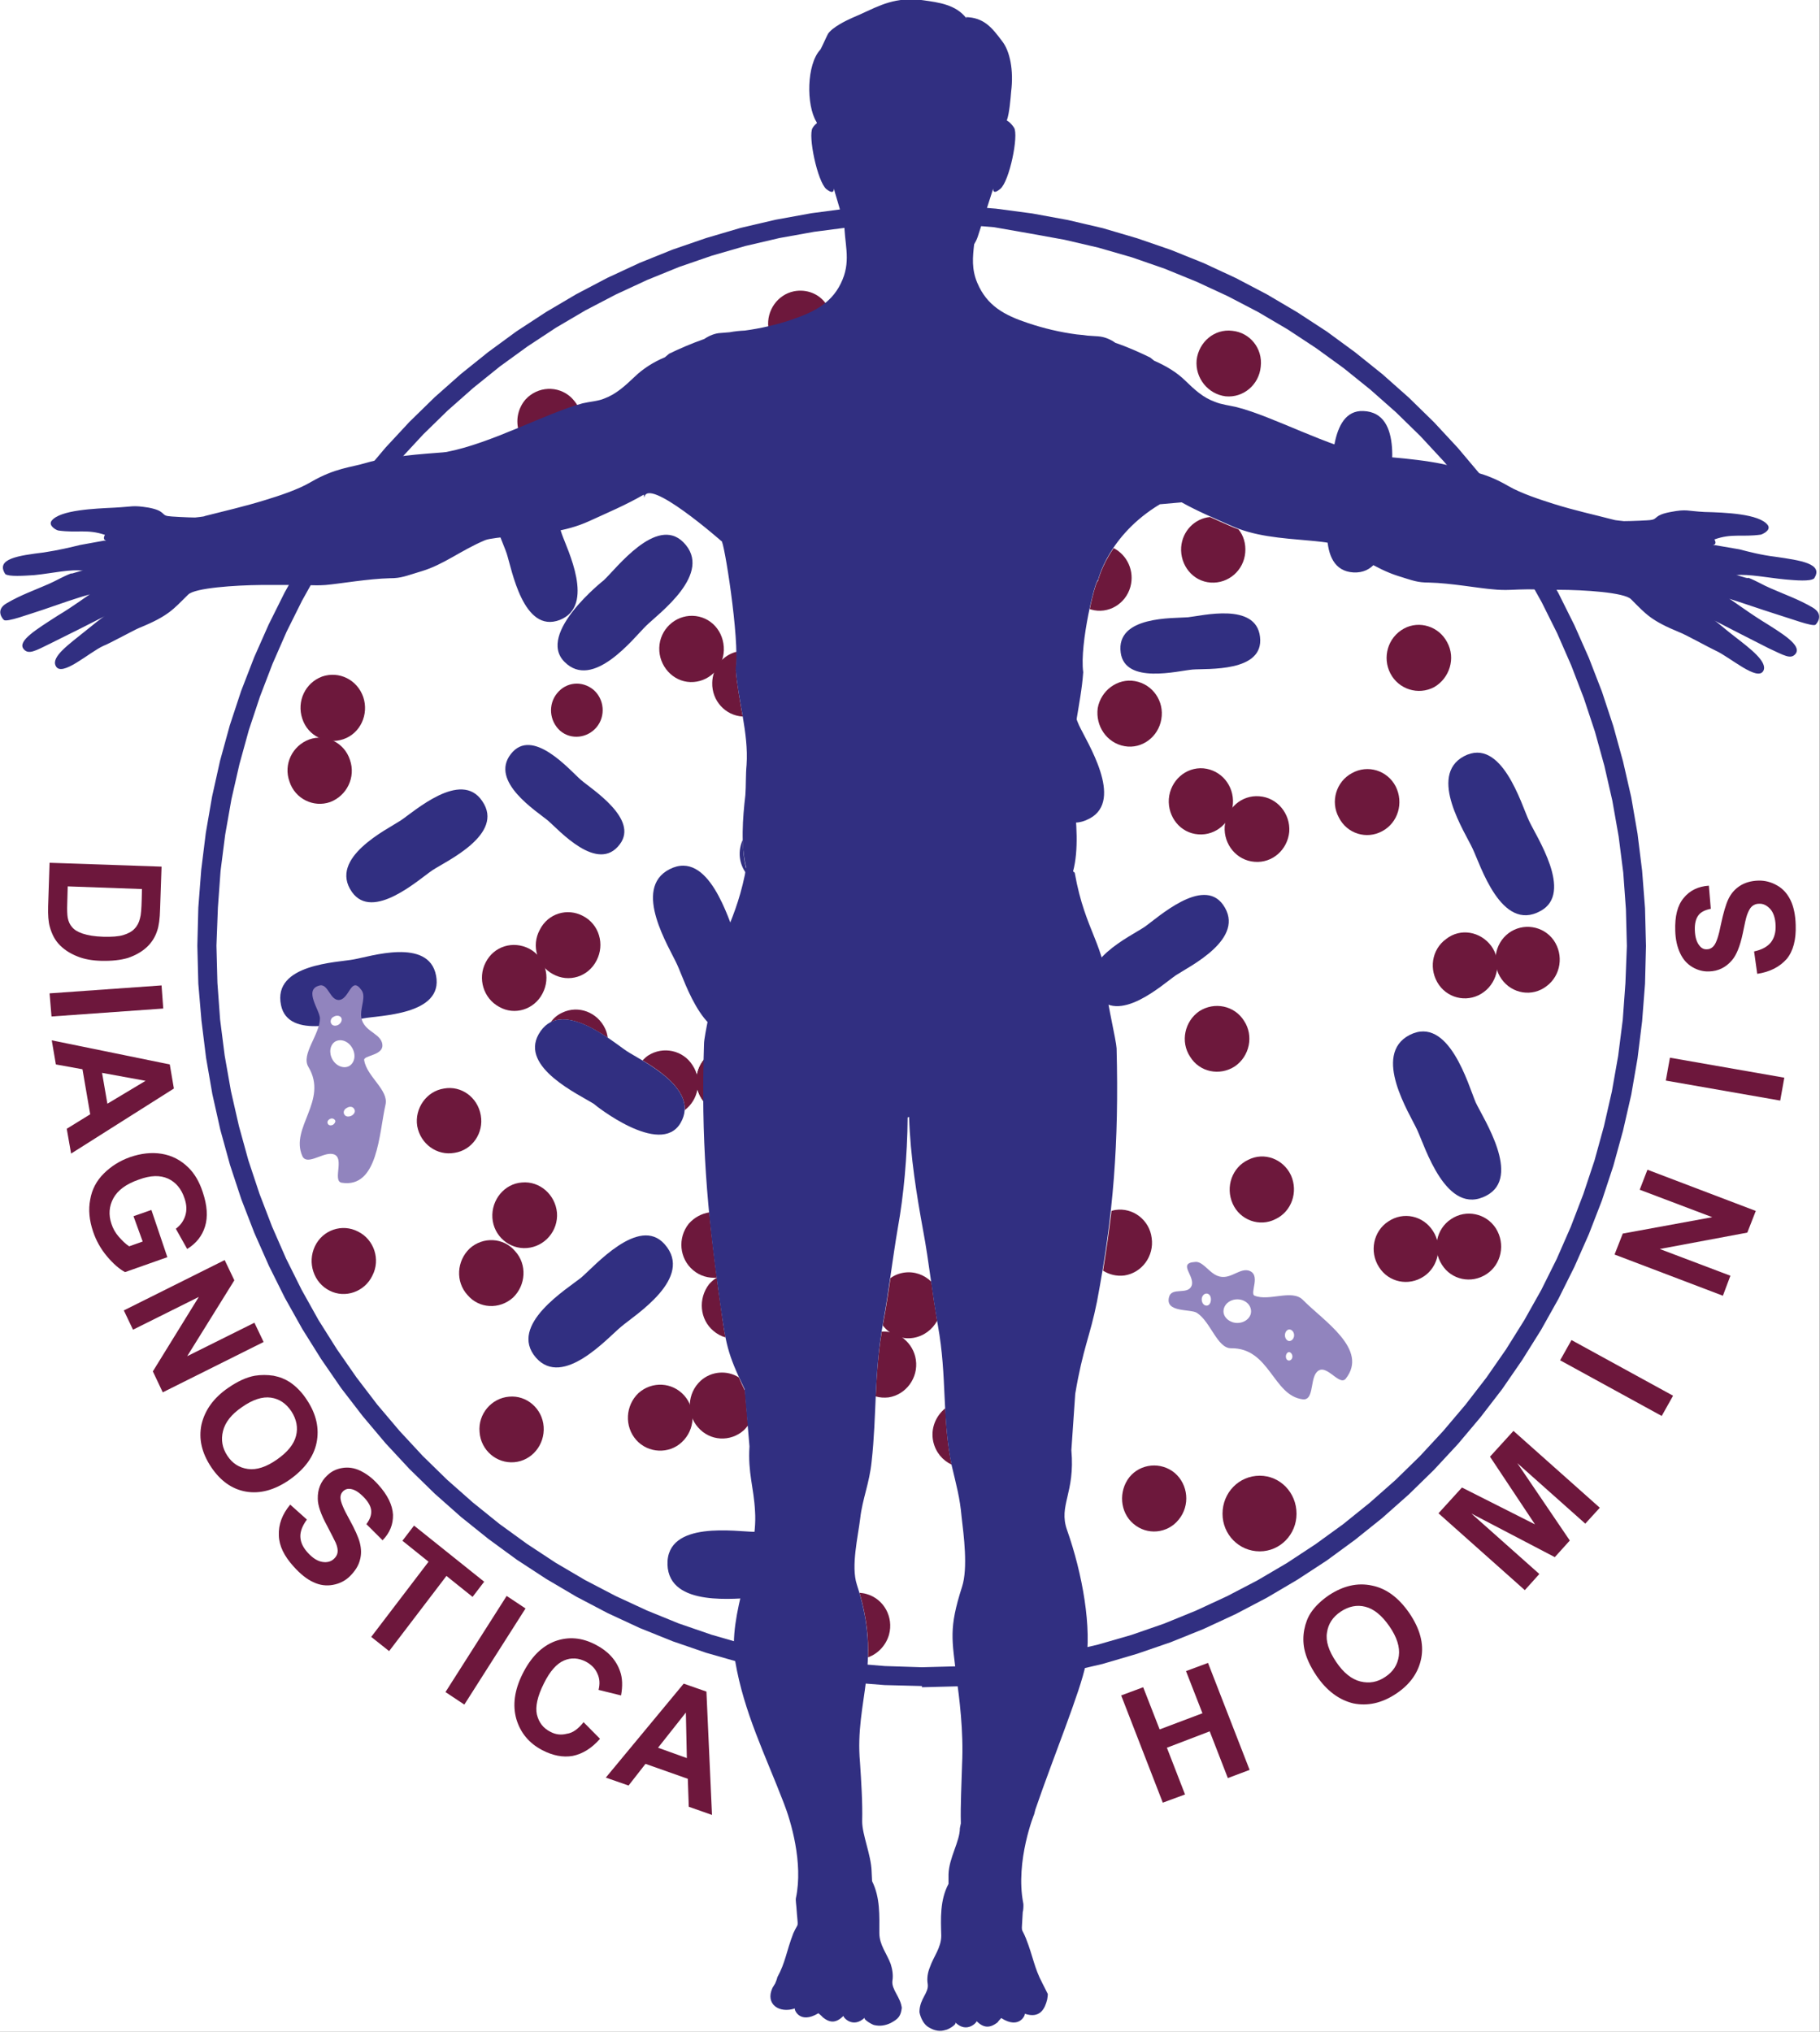<?xml version="1.0" encoding="UTF-8"?> <svg xmlns="http://www.w3.org/2000/svg" width="172" height="192" viewBox="0 0 172 192" fill="none"><rect x="0" y="0" width="172" height="192" fill="#808080" stroke="none"/><g clip-path="url(#clip0_277_192)"><rect width="171.965" height="192" fill="white"></rect><path d="M66.532 100.132C65.687 101.157 65.55 102.682 66.327 103.843C66.373 103.935 66.441 104.003 66.51 104.094C66.487 102.819 66.51 101.498 66.532 100.132Z" fill="black"></path><path d="M70.212 79.323C69.71 80.37 69.824 81.6 70.509 82.51C70.532 82.419 70.532 82.328 70.555 82.237C70.555 82.214 70.555 82.214 70.555 82.192C70.304 81.326 70.212 80.347 70.212 79.323Z" fill="#312F81"></path><path d="M137.133 115.205C135.739 116.115 135.328 118.051 136.265 119.508C137.156 120.942 139.053 121.352 140.493 120.396C141.887 119.485 142.299 117.55 141.362 116.07C140.448 114.658 138.55 114.248 137.133 115.205Z" fill="#6D183C"></path><path d="M131.191 115.432C129.797 116.343 129.385 118.278 130.322 119.735C131.214 121.17 133.111 121.58 134.551 120.623C135.945 119.713 136.356 117.732 135.419 116.32C134.505 114.886 132.631 114.453 131.191 115.432Z" fill="#6D183C"></path><path d="M113.341 95.556C111.947 96.512 111.535 98.448 112.472 99.859C113.364 101.316 115.261 101.703 116.7 100.77C118.095 99.814 118.506 97.878 117.569 96.467C116.655 95.01 114.758 94.645 113.341 95.556Z" fill="#6D183C"></path><path d="M115.741 78.093C115.626 79.801 116.883 81.326 118.575 81.44C120.243 81.577 121.683 80.302 121.843 78.594C121.957 76.887 120.7 75.361 119.009 75.247C117.341 75.111 115.878 76.386 115.741 78.093Z" fill="#6D183C"></path><path d="M110.461 75.498C110.347 77.205 111.558 78.731 113.249 78.845C114.918 78.981 116.403 77.683 116.518 75.953C116.632 74.246 115.421 72.766 113.729 72.606C112.061 72.47 110.598 73.767 110.461 75.498Z" fill="#6D183C"></path><path d="M107.101 143.983C108.404 145.121 110.347 144.916 111.398 143.596C112.495 142.253 112.289 140.295 111.032 139.202C109.729 138.109 107.787 138.291 106.735 139.589C105.684 140.932 105.844 142.913 107.101 143.983Z" fill="#6D183C"></path><path d="M89.342 133.077C88.428 133.806 87.925 135.012 88.2 136.242C88.428 137.244 89.091 138.018 89.937 138.405C89.548 136.561 89.411 134.83 89.342 133.077Z" fill="#6D183C"></path><path d="M116.495 113.747C117.18 115.296 119.032 115.979 120.54 115.205C122.049 114.499 122.712 112.655 122.003 111.061C121.272 109.513 119.466 108.83 117.958 109.604C116.449 110.31 115.786 112.154 116.495 113.747Z" fill="#6D183C"></path><path d="M83.423 125.245C84.085 126.11 85.16 126.611 86.302 126.429C87.285 126.27 88.108 125.655 88.565 124.813C88.359 123.606 88.177 122.376 88.017 121.124C87.354 120.464 86.417 120.122 85.457 120.259C84.977 120.327 84.52 120.509 84.154 120.783C83.948 122.171 83.743 123.56 83.491 124.904C83.468 125.04 83.446 125.154 83.423 125.245Z" fill="#6D183C"></path><path d="M104.244 120.077C104.816 120.441 105.524 120.623 106.256 120.532C107.924 120.282 109.09 118.688 108.838 116.98C108.633 115.296 107.078 114.089 105.41 114.339C105.296 114.362 105.158 114.385 105.044 114.43C104.816 116.275 104.564 118.142 104.244 120.077Z" fill="#6D183C"></path><path d="M119.055 146.601C120.974 146.601 122.529 145.007 122.529 143.049C122.529 141.046 120.974 139.452 119.055 139.452C117.089 139.452 115.535 141.046 115.535 143.049C115.535 145.007 117.089 146.601 119.055 146.601Z" fill="#6D183C"></path><path d="M64.43 136.288C65.71 135.104 65.778 133.146 64.681 131.893C63.538 130.596 61.619 130.505 60.339 131.643C59.105 132.827 58.99 134.785 60.133 136.083C61.253 137.335 63.218 137.426 64.43 136.288Z" fill="#6D183C"></path><path d="M70.304 135.149C70.441 135.012 70.578 134.853 70.692 134.694L70.418 131.461C70.189 130.983 69.984 130.55 69.824 130.163C68.704 129.457 67.218 129.571 66.213 130.482C64.933 131.666 64.864 133.624 65.961 134.876C67.104 136.196 69.024 136.287 70.304 135.149Z" fill="#6D183C"></path><path d="M48.477 122.627C49.711 121.443 49.825 119.485 48.682 118.233C47.585 116.935 45.642 116.844 44.386 117.982C43.151 119.166 43.037 121.124 44.18 122.376C45.277 123.674 47.197 123.765 48.477 122.627Z" fill="#6D183C"></path><path d="M52.636 114.59C52.476 112.882 50.991 111.585 49.322 111.744C47.677 111.858 46.42 113.383 46.534 115.091C46.648 116.798 48.134 118.073 49.802 117.937C51.494 117.8 52.773 116.298 52.636 114.59Z" fill="#6D183C"></path><path d="M51.379 134.83C51.265 133.123 49.779 131.825 48.111 131.984C46.443 132.121 45.163 133.624 45.323 135.331C45.437 137.039 46.922 138.314 48.591 138.177C50.259 138.041 51.494 136.538 51.379 134.83Z" fill="#6D183C"></path><path d="M65.504 120.031C66.144 120.578 66.967 120.805 67.744 120.737C67.47 118.62 67.218 116.571 67.035 114.567C66.304 114.681 65.618 115.045 65.093 115.637C64.018 116.981 64.201 118.939 65.504 120.031Z" fill="#6D183C"></path><path d="M67.424 125.769C67.767 126.065 68.155 126.27 68.567 126.383C68.384 125.496 68.247 124.425 68.041 122.923C67.927 122.194 67.835 121.466 67.744 120.737C67.47 120.896 67.241 121.101 67.013 121.352C65.961 122.718 66.121 124.676 67.424 125.769Z" fill="#6D183C"></path><path d="M52.933 69.054C53.962 69.942 55.516 69.76 56.385 68.713C57.253 67.666 57.116 66.072 56.087 65.184C55.013 64.296 53.505 64.433 52.636 65.525C51.791 66.573 51.905 68.121 52.933 69.054Z" fill="#6D183C"></path><path d="M82.76 131.962C83.149 132.075 83.56 132.098 83.971 132.053C85.617 131.802 86.805 130.209 86.554 128.501C86.326 126.907 84.886 125.723 83.331 125.837C82.966 128.023 82.851 130.004 82.76 131.962Z" fill="#6D183C"></path><path d="M57.436 98.06C57.39 97.764 57.322 97.469 57.185 97.195C56.453 95.647 54.648 94.964 53.139 95.693C52.682 95.897 52.316 96.216 52.042 96.603C53.619 95.784 55.813 96.99 57.436 98.06Z" fill="#6D183C"></path><path d="M61.253 99.745C61.047 99.882 60.887 100.041 60.727 100.201C62.464 101.248 64.841 102.91 64.704 104.913C66.007 103.934 66.373 102.067 65.458 100.679C64.567 99.244 62.67 98.835 61.253 99.745Z" fill="#6D183C"></path><path d="M69.618 61.587C68.315 61.905 67.332 63.089 67.31 64.524C67.264 66.209 68.544 67.62 70.189 67.711C69.938 66.254 69.664 64.82 69.549 63.362C69.618 62.907 69.641 62.315 69.618 61.587Z" fill="#6D183C"></path><path d="M65.458 58.194C63.79 58.149 62.35 59.492 62.304 61.222C62.258 62.93 63.584 64.41 65.253 64.455C66.921 64.501 68.361 63.158 68.407 61.45C68.452 59.651 67.15 58.24 65.458 58.194Z" fill="#6D183C"></path><path d="M41.963 102.864C40.294 103.115 39.174 104.754 39.426 106.393C39.723 108.101 41.3 109.239 42.946 108.943C44.637 108.693 45.734 107.054 45.437 105.392C45.14 103.684 43.586 102.568 41.963 102.864Z" fill="#6D183C"></path><path d="M51.014 87.861C50.191 89.363 50.762 91.253 52.248 92.05C53.756 92.892 55.608 92.3 56.385 90.752C57.162 89.249 56.636 87.36 55.105 86.563C53.619 85.766 51.791 86.312 51.014 87.861Z" fill="#6D183C"></path><path d="M45.894 90.957C45.117 92.46 45.688 94.349 47.174 95.146C48.637 95.989 50.488 95.397 51.265 93.894C52.088 92.346 51.516 90.456 50.031 89.659C48.499 88.862 46.671 89.409 45.894 90.957Z" fill="#6D183C"></path><path d="M131.397 63.636C132.174 65.138 134.025 65.731 135.534 64.934C136.996 64.091 137.591 62.202 136.768 60.699C135.991 59.196 134.139 58.604 132.677 59.401C131.145 60.243 130.62 62.133 131.397 63.636Z" fill="#6D183C"></path><path d="M126.528 77.251C127.306 78.799 129.157 79.345 130.62 78.549C132.128 77.752 132.677 75.862 131.9 74.314C131.122 72.811 129.271 72.219 127.763 73.061C126.277 73.858 125.706 75.748 126.528 77.251Z" fill="#6D183C"></path><path d="M142.573 88.179C141.225 89.181 140.927 91.162 141.91 92.528C142.893 93.917 144.813 94.235 146.161 93.188C147.51 92.186 147.807 90.251 146.824 88.84C145.841 87.473 143.921 87.177 142.573 88.179Z" fill="#6D183C"></path><path d="M136.676 88.726C135.282 89.728 135.008 91.663 135.991 93.074C136.973 94.463 138.893 94.759 140.242 93.735C141.59 92.733 141.933 90.752 140.927 89.386C139.899 88.02 138.025 87.678 136.676 88.726Z" fill="#6D183C"></path><path d="M116.449 31.26C114.781 31.055 113.295 32.307 113.089 34.015C112.929 35.722 114.164 37.248 115.832 37.453C117.501 37.612 118.986 36.36 119.146 34.652C119.352 32.922 118.118 31.419 116.449 31.26Z" fill="#6D183C"></path><path d="M84.017 154.479C84.474 152.794 83.514 151.087 81.891 150.631C81.663 150.563 81.457 150.54 81.229 150.517C81.914 152.885 82.097 154.843 82.029 156.619C82.966 156.278 83.72 155.503 84.017 154.479Z" fill="#6D183C"></path><path d="M106.278 70.512C107.924 70.808 109.478 69.624 109.752 67.962C110.049 66.254 108.93 64.66 107.261 64.364C105.616 64.068 104.038 65.252 103.741 66.914C103.513 68.622 104.61 70.216 106.278 70.512Z" fill="#6D183C"></path><path d="M117.683 52.206C117.752 51.387 117.523 50.612 117.043 50.02C116.769 49.929 116.495 49.816 116.243 49.702C115.626 49.429 114.986 49.155 114.346 48.859C112.907 48.996 111.741 50.18 111.627 51.705C111.512 53.413 112.724 54.938 114.415 55.052C116.083 55.166 117.546 53.914 117.683 52.206Z" fill="#6D183C"></path><path d="M75.035 27.526C73.481 27.845 72.429 29.348 72.612 30.941C73.321 30.782 74.029 30.577 74.738 30.349C76.017 29.917 77.138 29.416 78.029 28.664C77.366 27.754 76.223 27.298 75.035 27.526Z" fill="#6D183C"></path><path d="M33.072 71.809C32.546 70.17 30.787 69.328 29.232 69.874C27.632 70.466 26.764 72.219 27.358 73.858C27.884 75.498 29.644 76.34 31.198 75.794C32.775 75.202 33.643 73.449 33.072 71.809Z" fill="#6D183C"></path><path d="M34.329 65.867C33.758 64.228 32.044 63.385 30.444 63.932C28.844 64.524 28.021 66.277 28.569 67.916C29.095 69.555 30.855 70.398 32.455 69.851C34.055 69.305 34.878 67.506 34.329 65.867Z" fill="#6D183C"></path><path d="M106.827 55.462C107.238 53.959 106.53 52.457 105.25 51.796C104.061 53.527 103.764 54.916 103.764 54.916C103.673 54.802 103.307 55.986 102.987 57.557C103.033 57.579 103.079 57.579 103.124 57.602C104.701 58.057 106.37 57.101 106.827 55.462Z" fill="#6D183C"></path><path d="M29.758 117.777C29.026 119.325 29.644 121.215 31.152 121.966C32.615 122.718 34.466 122.08 35.197 120.532C35.975 119.029 35.358 117.14 33.849 116.388C32.341 115.592 30.489 116.229 29.758 117.777Z" fill="#6D183C"></path><path d="M53.962 37.544C52.728 36.406 50.808 36.497 49.665 37.749C48.98 38.546 48.751 39.593 48.98 40.549C51.014 39.707 52.979 38.842 54.602 38.364C54.442 38.068 54.213 37.794 53.962 37.544Z" fill="#6D183C"></path><path d="M66.532 100.132C65.687 101.157 65.55 102.682 66.327 103.843C66.373 103.935 66.441 104.003 66.51 104.094C66.487 102.819 66.51 101.498 66.532 100.132Z" fill="#6D183C"></path><path d="M87.125 157.553V159.328L83.606 159.237L80.132 158.964L76.703 158.509L73.321 157.894L70.007 157.12L66.738 156.187L63.561 155.094L60.453 153.841L57.413 152.43L54.465 150.882L51.608 149.197L48.819 147.375L46.145 145.417L43.563 143.346L41.071 141.137L38.694 138.815L36.432 136.379L34.283 133.829L32.249 131.188L30.352 128.433L28.57 125.587L26.924 122.65L25.415 119.622L24.044 116.525L22.81 113.338L21.736 110.082L20.821 106.758L20.067 103.388L19.473 99.95L19.039 96.444L18.742 92.961L18.65 89.363H20.456L20.547 92.87L20.799 96.33L21.233 99.745L21.827 103.115L22.581 106.416L23.473 109.649L24.524 112.814L25.712 115.91L27.038 118.939L28.501 121.876L30.101 124.744L31.838 127.499L33.689 130.163L35.655 132.736L37.757 135.217L39.952 137.585L42.26 139.839L44.683 141.979L47.197 144.006L49.802 145.895L52.499 147.671L55.288 149.311L58.167 150.813L61.116 152.179L64.133 153.409L67.241 154.479L70.395 155.39L73.618 156.141L76.909 156.733L80.246 157.166L83.629 157.439L87.125 157.553ZM20.456 89.363H18.65L18.742 85.766L19.016 82.214L19.45 78.708L20.044 75.27L20.799 71.878L21.713 68.554L22.787 65.298L24.021 62.11L25.392 59.014L26.901 55.986L28.547 53.049L30.329 50.203L32.226 47.448L34.283 44.852L36.432 42.302L38.694 39.866L41.071 37.544L43.563 35.336L46.145 33.264L48.819 31.306L51.608 29.484L54.465 27.799L57.413 26.251L60.453 24.84L63.561 23.587L66.738 22.494L69.984 21.538L73.298 20.764L76.68 20.149L80.109 19.694L83.583 19.421L87.103 19.33V21.106L83.674 21.197L80.292 21.47L76.955 21.903L73.663 22.494L70.441 23.246L67.287 24.157L64.178 25.227L61.161 26.456L58.213 27.822L55.333 29.325L52.545 30.964L49.848 32.74L47.242 34.63L44.728 36.656L42.306 38.796L39.997 41.05L37.803 43.418L35.7 45.9L33.735 48.472L31.884 51.136L30.146 53.891L28.547 56.76L27.084 59.697L25.758 62.725L24.57 65.822L23.518 68.986L22.627 72.219L21.873 75.52L21.279 78.89L20.844 82.305L20.593 85.766L20.456 89.363ZM87.125 21.128V19.353L90.645 19.444L94.119 19.717L97.547 20.172L100.907 20.787L104.221 21.561L107.467 22.517L110.644 23.61L113.752 24.862L116.792 26.274L119.74 27.822L122.597 29.507L125.386 31.328L128.06 33.286L130.642 35.358L133.134 37.567L135.511 39.889L137.773 42.325L139.922 44.875L141.956 47.516L143.853 50.271L145.636 53.117L147.281 56.054L148.79 59.082L150.161 62.179L151.395 65.366L152.469 68.622L153.384 71.946L154.161 75.338L154.755 78.776L155.189 82.282L155.464 85.834L155.555 89.432H153.749L153.658 85.925L153.407 82.465L152.972 79.049L152.378 75.68L151.624 72.379L150.732 69.146L149.681 65.981L148.493 62.885L147.167 59.856L145.704 56.919L144.104 54.051L142.367 51.296L140.516 48.632L138.528 46.059L136.425 43.577L134.231 41.21L131.922 38.956L129.5 36.815L126.985 34.789L124.38 32.899L121.683 31.123L118.895 29.484L116.015 27.982L113.066 26.616L110.05 25.386L106.964 24.316L103.81 23.405L100.587 22.654L97.319 22.062L93.936 21.47L90.554 21.197L87.125 21.128ZM153.749 89.363H155.555L155.464 92.961L155.189 96.512L154.755 100.019L154.161 103.457L153.384 106.849L152.469 110.173L151.395 113.429L150.161 116.616L148.79 119.713L147.281 122.741L145.636 125.678L143.853 128.524L141.956 131.279L139.922 133.92L137.773 136.47L135.511 138.906L133.134 141.228L130.642 143.437L128.06 145.508L125.386 147.466L122.597 149.288L119.74 150.973L116.792 152.521L113.752 153.932L110.644 155.185L107.467 156.278L104.221 157.234L100.907 158.008L97.547 158.623L94.119 159.078L90.645 159.351L87.125 159.442V157.553L90.554 157.461L93.936 157.188L97.273 156.756L100.542 156.164L103.764 155.412L106.918 154.502L110.004 153.432L113.021 152.202L115.969 150.836L118.849 149.333L121.637 147.694L124.334 145.918L126.94 144.029L129.454 142.002L131.877 139.862L134.185 137.608L136.379 135.24L138.482 132.759L140.47 130.186L142.322 127.522L144.059 124.744L145.658 121.898L147.121 118.961L148.447 115.933L149.635 112.837L150.687 109.672L151.578 106.439L152.332 103.138L152.927 99.768L153.361 96.353L153.612 92.892L153.749 89.363Z" fill="#312F81"></path><path d="M96.428 71.149C97.159 72.697 99.17 79.414 102.987 77.342C106.255 75.589 102.69 70.102 101.959 68.508C101.273 66.96 99.376 60.221 95.696 62.133C92.154 63.977 95.719 69.578 96.428 71.149Z" fill="#312F81"></path><path d="M133.934 106.781C134.665 108.329 136.676 115.022 140.493 112.973C143.807 111.22 140.196 105.733 139.465 104.185C138.779 102.591 136.928 95.898 133.202 97.81C129.637 99.677 133.225 105.232 133.934 106.781Z" fill="#312F81"></path><path d="M111.124 92.164C112.404 91.321 117.843 88.68 115.581 85.493C113.661 82.806 109.387 86.745 108.175 87.587C106.941 88.43 101.456 90.98 103.581 94.008C105.638 96.945 109.89 93.006 111.124 92.164Z" fill="#312F81"></path><path d="M114.803 120.441C116.083 121.192 116.975 119.849 117.958 120.054C119.26 120.395 118.049 122.24 118.575 122.445C119.969 122.991 122.094 121.807 123.123 122.832C125.088 124.835 129.385 127.522 127.168 130.299C126.506 131.051 125.157 128.455 124.311 129.844C123.854 130.641 124.106 132.348 123.123 132.235C120.289 131.893 120.015 127.362 116.335 127.408C115.032 127.408 114.415 124.903 113.112 124.061C112.495 123.674 110.072 124.061 110.484 122.558C110.735 121.602 112.244 122.399 112.609 121.511C112.975 120.6 111.261 119.371 112.906 119.257C113.569 119.143 114.118 120.031 114.803 120.441Z" fill="#9184BE"></path><path d="M51.791 77.547C52.819 78.435 56.499 82.579 58.579 79.778C60.384 77.388 55.928 74.587 54.899 73.699C53.871 72.811 50.305 68.622 48.271 71.263C46.26 73.859 50.717 76.659 51.791 77.547Z" fill="#312F81"></path><path d="M37.849 77.547C36.569 78.389 31.015 81.076 33.255 84.286C35.22 87.087 39.609 83.079 40.866 82.237C42.123 81.394 47.745 78.845 45.574 75.703C43.563 72.697 39.129 76.704 37.849 77.547Z" fill="#312F81"></path><path d="M33.438 90.661C31.929 90.957 25.735 91.071 26.558 94.987C27.244 98.334 32.821 96.489 34.329 96.239C35.792 95.943 41.94 95.943 41.209 92.186C40.523 88.566 34.923 90.41 33.438 90.661Z" fill="#312F81"></path><path d="M59.242 99.335C57.893 98.447 52.933 94.144 50.899 97.742C49.139 100.884 54.739 103.434 56.133 104.322C56.087 104.322 62.396 109.399 64.316 106.12C66.235 102.819 60.59 100.223 59.242 99.335Z" fill="#312F81"></path><path d="M58.716 125.359C59.996 124.266 65.641 120.76 62.807 117.572C60.384 114.84 56.179 119.667 54.945 120.714C53.665 121.762 47.974 125.199 50.648 128.296C53.208 131.21 57.436 126.406 58.716 125.359Z" fill="#312F81"></path><path d="M63.996 91.162C64.727 92.71 66.738 99.427 70.555 97.355C73.869 95.602 70.258 90.115 69.527 88.475C68.841 86.927 66.99 80.233 63.264 82.146C59.699 83.99 63.287 89.568 63.996 91.162Z" fill="#312F81"></path><path d="M71.355 150.995C73.069 150.995 79.835 151.997 79.629 147.558C79.469 143.778 73.046 144.757 71.355 144.757C69.687 144.757 62.967 143.619 63.081 147.854C63.218 151.952 69.687 150.995 71.355 150.995Z" fill="#312F81"></path><path d="M53.093 50.453C52.568 48.996 51.379 42.781 47.768 44.261C44.66 45.558 47.403 50.84 47.883 52.297C48.362 53.755 49.437 59.925 52.911 58.581C56.293 57.238 53.596 51.91 53.093 50.453Z" fill="#312F81"></path><path d="M131.259 46.719C131.374 45.171 132.722 38.978 128.837 38.842C125.523 38.705 125.934 44.716 125.797 46.264C125.683 47.812 124.197 53.891 127.923 54.096C131.557 54.255 131.145 48.222 131.259 46.719Z" fill="#312F81"></path><path d="M139.167 80.188C139.899 81.691 141.864 88.156 145.59 86.085C148.744 84.377 145.178 79.049 144.493 77.547C143.784 76.044 141.91 69.578 138.345 71.468C134.916 73.312 138.482 78.685 139.167 80.188Z" fill="#312F81"></path><path d="M61.047 59.151C62.19 58.012 67.515 54.164 64.567 51.227C62.03 48.723 58.259 53.709 57.07 54.825C57.07 54.825 50.671 59.856 53.345 62.543C56.042 65.275 59.882 60.289 61.047 59.151Z" fill="#312F81"></path><path d="M112.267 58.331C110.918 58.445 105.433 58.171 105.913 61.678C106.324 64.706 111.352 63.385 112.701 63.271C114.049 63.158 119.489 63.567 119.078 60.175C118.689 56.897 113.615 58.194 112.267 58.331Z" fill="#312F81"></path><path d="M34.123 95.898C34.169 97.4 35.769 97.537 36.089 98.493C36.5 99.791 34.283 99.677 34.42 100.201C34.672 101.749 36.752 103.001 36.432 104.39C35.815 107.122 35.723 112.313 32.295 111.767C31.312 111.607 32.821 109.035 31.221 109.035C30.329 109.035 28.958 110.127 28.57 109.239C27.381 106.553 31.061 104.003 29.141 100.815C28.432 99.632 30.215 97.787 30.238 96.239C30.238 95.488 28.684 93.552 30.146 93.143C31.038 92.847 31.175 94.645 32.112 94.486C33.049 94.327 33.186 92.186 34.169 93.575C34.581 94.144 34.123 95.055 34.123 95.898Z" fill="#9184BE"></path><path d="M85.228 189.792C85.137 188.744 84.246 188.038 84.337 187.196C84.428 186.65 84.337 186.103 84.177 185.602C83.811 184.601 83.103 183.804 83.103 182.665C83.103 181.026 83.194 179.318 82.417 177.77L82.371 176.814C82.326 175.311 81.48 173.376 81.48 172.124C81.526 170.325 81.389 168.299 81.274 166.546C80.749 160.672 83.446 157.279 80.977 149.743C80.406 147.99 81.092 145.212 81.297 143.459C81.503 141.661 82.166 140.158 82.371 138.132C82.874 133.646 82.577 129.844 83.469 124.926C83.994 122.035 84.337 119.03 84.863 115.956C85.388 113.064 85.754 109.217 85.777 105.597L85.914 105.551C86.028 109.285 86.645 113.019 87.24 116.275C87.811 119.326 88.108 122.354 88.634 125.245C89.525 130.14 89 133.965 89.937 138.473C90.394 140.408 90.714 141.524 90.874 143.323C91.079 145.076 91.491 148.172 90.919 149.948C89.639 153.932 89.982 154.934 90.394 158.486C90.645 160.376 91.079 163.518 90.919 166.773C90.874 168.527 90.76 170.553 90.805 172.306L90.714 172.761C90.714 174.014 89.685 175.562 89.64 177.11V178.021C88.817 179.569 88.908 181.322 88.954 182.916C88.954 184.054 88.222 184.897 87.88 185.898C87.674 186.399 87.582 186.946 87.674 187.492C87.788 188.334 86.943 188.835 86.897 190.042V190.156C86.897 190.201 87.103 191.249 87.834 191.613C88.337 191.909 88.862 192 89.388 191.818C89.548 191.818 90.462 191.317 90.279 191.112C91.377 192.205 92.359 191.067 92.291 190.998C92.954 191.636 93.525 191.704 94.302 191.089C94.256 191.089 94.622 190.702 94.622 190.702C96.382 191.841 96.953 190.315 96.839 190.292C98.302 190.793 98.759 189.792 98.965 188.949C98.965 188.858 99.056 188.494 99.01 188.403C98.896 188.152 98.393 187.196 98.507 187.401C97.73 185.944 97.639 184.897 96.953 183.166C96.473 181.959 96.542 182.961 96.656 180.685C96.702 180.593 96.748 180.024 96.702 179.842C95.925 175.858 97.776 171.304 97.73 171.464L97.845 171.008C99.49 166.181 102.142 159.738 102.599 157.302C103.216 153.864 102.302 148.719 100.839 144.575C100.016 142.23 101.616 141.137 101.25 137.039L101.616 131.711C102.347 127.363 103.01 126.315 103.673 122.991C105.227 114.772 105.753 108.033 105.524 99.062C105.478 98.266 104.633 94.714 104.633 93.962C104.541 89.318 102.576 88.179 101.57 82.487C101.547 82.442 101.502 82.396 101.41 82.351C101.959 80.302 101.73 77.683 101.502 75.543C101.41 74.633 101.41 73.585 101.387 72.697C101.182 69.601 102.164 66.573 102.37 63.522C102.004 60.835 103.559 54.597 103.764 54.847C103.764 54.847 104.701 50.613 109.615 47.653L111.672 47.471C113.181 48.313 114.758 48.973 116.243 49.634C118.529 50.681 120.952 50.84 123.809 51.091C124.266 51.136 125.66 51.25 126.071 51.432C128.334 52.434 129.957 53.732 132.082 54.415C133.545 54.87 133.934 55.052 135.076 55.052C137.088 55.098 139.83 55.599 141.087 55.69C142.322 55.827 143.167 55.69 144.401 55.69C145.019 55.69 146.87 55.735 147.258 55.735C149.681 55.735 153.521 55.986 154.138 56.623C155.578 58.058 155.989 58.627 158.755 59.765C159.212 59.925 161.657 61.268 162.115 61.473C163.463 62.065 166.137 64.478 166.663 63.363C167.028 62.52 165.429 61.313 163.966 60.175C163.029 59.469 162.252 58.741 162 58.627C163.143 59.219 165.314 60.334 167.166 61.268C168.606 61.928 169.245 62.361 169.703 61.769C170.274 60.972 168.468 59.879 166.457 58.627C164.949 57.671 163.623 56.669 163.417 56.578C164.652 56.965 166.274 57.534 167.851 58.035C169.2 58.445 171.302 59.242 171.577 59.037C171.668 58.946 172.468 58.081 171.28 57.397C170 56.646 168.697 56.191 167.348 55.599C166.64 55.303 166 54.893 165.223 54.597C165.223 54.734 164.286 54.347 164.08 54.347C165.269 54.233 167.074 54.597 168.697 54.756C169.725 54.847 171.074 54.961 171.44 54.665C172.377 53.254 170.137 52.958 167.806 52.616C166.457 52.457 165.154 52.115 164.377 51.91L162.115 51.523C161.383 51.478 162.435 51.683 162.023 50.977C163.669 50.385 164.606 50.772 166.411 50.522C166.571 50.476 167.394 50.112 167.074 49.634C166.297 48.541 162.937 48.427 161.086 48.381C159.372 48.29 159.44 48.086 157.886 48.381C156.286 48.677 156.698 49.042 156.035 49.133C155.875 49.178 154.115 49.247 153.452 49.247C153.498 49.247 152.561 49.156 152.561 49.133C150.641 48.632 148.835 48.245 146.87 47.63C145.567 47.22 143.762 46.628 142.573 45.945C140.287 44.602 138.756 44.511 137.362 44.101C134.779 43.35 130.162 43.145 129.751 43.054C125.454 42.211 120.38 39.365 116.883 38.477C116.221 38.318 115.421 38.227 114.826 37.977C113.684 37.567 112.907 36.838 111.969 35.928C111.192 35.176 110.21 34.584 109.067 34.083L108.701 33.787C107.764 33.332 106.621 32.808 105.41 32.398C104.93 32.057 104.381 31.829 103.787 31.784C103.444 31.761 103.101 31.738 102.759 31.715C102.416 31.67 102.073 31.624 101.753 31.602C100.199 31.397 98.645 31.032 97.159 30.532C94.896 29.78 93.274 28.892 92.359 26.729C91.811 25.432 91.925 24.293 92.062 23.087C92.199 22.859 92.314 22.631 92.405 22.358L93.868 17.804C94.371 16.165 93.182 18.988 94.531 17.85C95.399 17.144 96.29 12.773 95.833 12.067C95.673 11.816 95.468 11.612 95.353 11.521L95.148 11.384C95.399 10.724 95.513 9.198 95.559 8.652C95.811 6.648 95.445 4.804 94.691 3.871C93.754 2.618 92.977 1.639 91.239 1.617C91.331 1.617 91.331 1.73 91.331 1.73C90.348 0.433 88.703 0.228 87.24 0.023C86.943 -0.023 86.463 -0.068 86.417 -0.068H86.394C83.903 -0.114 82.623 0.82 80.543 1.685C79.972 1.935 78.669 2.573 78.257 3.188C78.212 3.233 77.595 4.622 77.526 4.69C76.223 6.079 76.178 9.927 77.16 11.521L77.206 11.634C77.092 11.725 76.909 11.885 76.795 12.09C76.338 12.796 77.252 17.167 78.097 17.873C79.492 18.966 78.303 16.188 78.806 17.827C78.92 18.282 79.263 19.33 79.537 20.377C79.629 20.582 79.697 20.741 79.789 20.924C79.766 22.904 80.429 24.475 79.629 26.411C78.737 28.596 77 29.462 74.806 30.213C73.389 30.691 71.904 31.032 70.395 31.237C69.915 31.26 69.435 31.306 68.955 31.397C68.681 31.419 68.407 31.442 68.132 31.465C67.561 31.488 67.035 31.715 66.555 32.034C65.321 32.467 64.178 32.968 63.241 33.423L62.83 33.765C61.733 34.22 60.75 34.857 59.973 35.609C59.036 36.497 58.213 37.248 57.116 37.658C56.545 37.908 55.722 37.954 55.059 38.113C51.585 39.047 46.465 41.893 42.191 42.712C41.78 42.803 37.163 42.963 34.535 43.76C33.186 44.169 31.678 44.215 29.369 45.558C28.181 46.264 26.375 46.856 25.027 47.266C23.107 47.858 21.301 48.268 19.336 48.769C19.381 48.814 18.399 48.905 18.445 48.905C17.827 48.905 16.022 48.814 15.862 48.769C15.245 48.677 15.61 48.268 14.056 47.972C12.502 47.721 12.593 47.88 10.811 47.972C9.005 48.063 5.645 48.176 4.868 49.224C4.548 49.679 5.325 50.112 5.531 50.135C7.337 50.385 8.228 49.975 9.919 50.544C9.508 51.25 10.582 51.091 9.828 51.091L7.565 51.501C6.742 51.706 5.485 52.002 4.137 52.206C1.76 52.502 -0.457 52.798 0.503 54.255C0.869 54.506 2.217 54.415 3.245 54.347C4.891 54.187 6.674 53.755 7.862 53.937C7.657 53.891 6.72 54.278 6.72 54.187C5.942 54.483 5.28 54.893 4.594 55.189C3.245 55.781 1.943 56.236 0.663 56.988C-0.526 57.648 0.297 58.536 0.366 58.581C0.617 58.832 2.743 58.035 4.045 57.625C5.645 57.079 7.291 56.487 8.502 56.168C8.297 56.259 6.994 57.261 5.462 58.172C3.451 59.469 1.646 60.562 2.217 61.313C2.674 61.905 3.314 61.518 4.754 60.813C6.56 59.925 8.777 58.809 9.919 58.217C9.622 58.354 8.845 59.014 7.954 59.72C6.491 60.904 4.845 62.065 5.257 62.907C5.782 64.091 8.457 61.609 9.805 61.017C10.262 60.858 12.708 59.515 13.165 59.333C15.953 58.194 16.365 57.58 17.782 56.191C18.399 55.553 22.238 55.303 24.661 55.28H27.518C28.752 55.234 29.575 55.371 30.787 55.28C32.089 55.166 34.832 54.688 36.843 54.643C37.94 54.643 38.306 54.438 39.837 53.982C41.963 53.345 43.563 52.002 45.848 51.045C46.214 50.886 47.608 50.749 48.111 50.704C50.968 50.453 53.391 50.294 55.676 49.247C57.367 48.472 59.15 47.721 60.842 46.742L60.887 47.038C61.139 44.944 68.178 51.136 68.178 51.136C68.384 50.84 69.938 60.471 69.527 63.158C69.732 66.209 70.761 69.237 70.555 72.287C70.464 73.198 70.509 74.246 70.441 75.133C70.189 77.296 69.984 79.96 70.532 82.009C70.532 82.032 70.509 82.032 70.509 82.032C70.464 82.237 70.418 82.442 70.395 82.67C69.321 87.815 67.538 89.044 67.401 93.53C67.401 94.281 66.533 97.856 66.533 98.653C66.235 107.623 66.83 114.408 67.995 122.741C68.612 127.089 68.681 127.772 70.372 131.279L70.829 136.675C70.669 139.225 71.241 140.522 71.355 142.822C71.652 147.216 68.727 152.453 69.481 156.983C70.304 161.833 72.338 165.863 74.075 170.394C74.738 172.078 75.926 176.04 75.218 179.364C75.172 179.523 75.263 180.115 75.263 180.206C75.423 182.506 75.515 181.459 74.966 182.711C74.303 184.441 74.235 185.443 73.458 186.855C73.458 186.946 73.252 187.492 73.206 187.515C73.161 187.606 73.046 187.765 73.001 187.856C72.292 189.405 73.663 190.292 75.126 189.792C75.012 189.837 75.538 191.34 77.343 190.247C77.343 190.247 77.755 190.588 77.709 190.588C78.486 191.249 79.057 191.135 79.72 190.497C79.629 190.588 80.589 191.75 81.731 190.657C81.526 190.816 82.417 191.317 82.6 191.363C83.171 191.499 83.697 191.408 84.2 191.158C84.908 190.771 85.137 190.52 85.228 189.701V189.792Z" fill="#312F81"></path><path d="M64.91 166.136L64.818 161.833L62.19 165.157L64.91 166.136ZM67.287 171.509L65.093 170.735L65.001 168.094L61.002 166.682L59.402 168.731L57.253 167.98L64.613 159.101L66.761 159.852L67.287 171.509ZM55.15 162.743L56.705 164.314C55.905 165.225 55.036 165.749 54.122 165.931C53.208 166.09 52.248 165.908 51.242 165.384C49.985 164.724 49.185 163.745 48.797 162.447C48.431 161.15 48.614 159.738 49.368 158.213C50.168 156.596 51.196 155.572 52.453 155.093C53.711 154.638 54.99 154.729 56.316 155.435C57.459 156.027 58.236 156.869 58.602 157.939C58.83 158.577 58.853 159.328 58.693 160.216L56.568 159.693C56.705 159.123 56.682 158.622 56.453 158.144C56.248 157.666 55.882 157.302 55.379 157.029C54.67 156.664 53.985 156.619 53.299 156.915C52.614 157.211 51.974 157.917 51.402 159.078C50.785 160.307 50.579 161.286 50.739 162.015C50.922 162.766 51.334 163.313 52.019 163.654C52.522 163.927 53.048 163.973 53.573 163.836C54.122 163.768 54.648 163.381 55.15 162.743ZM42.1 159.897L47.882 150.813L49.665 151.997L43.883 161.081L42.1 159.897ZM35.083 154.684L40.5 147.58L38.032 145.599L39.129 144.165L45.757 149.47L44.66 150.904L42.191 148.923L36.775 156.027L35.083 154.684ZM27.427 142.184L29.004 143.596C28.569 144.188 28.364 144.734 28.387 145.235C28.409 145.759 28.638 146.237 29.095 146.738C29.575 147.261 30.032 147.535 30.489 147.603C30.946 147.671 31.312 147.557 31.586 147.284C31.769 147.102 31.884 146.897 31.906 146.669C31.929 146.442 31.884 146.146 31.724 145.781C31.609 145.531 31.335 145.007 30.901 144.165C30.329 143.118 30.032 142.252 30.032 141.638C30.009 140.75 30.306 139.998 30.924 139.429C31.312 139.042 31.792 138.815 32.341 138.723C32.889 138.632 33.461 138.701 34.032 138.974C34.603 139.247 35.175 139.657 35.723 140.272C36.637 141.273 37.094 142.23 37.14 143.14C37.163 144.051 36.843 144.848 36.157 145.554L34.626 144.028C34.969 143.573 35.106 143.163 35.083 142.776C35.06 142.389 34.832 141.956 34.42 141.524C33.986 141.069 33.575 140.773 33.141 140.704C32.866 140.659 32.638 140.727 32.432 140.909C32.249 141.091 32.158 141.319 32.181 141.592C32.203 141.956 32.478 142.617 33.003 143.55C33.529 144.506 33.872 145.258 34.009 145.804C34.146 146.351 34.169 146.897 34.009 147.443C33.872 147.967 33.552 148.468 33.072 148.946C32.638 149.379 32.089 149.652 31.472 149.766C30.855 149.88 30.238 149.811 29.621 149.515C29.004 149.242 28.387 148.741 27.77 148.058C26.855 147.056 26.375 146.077 26.352 145.098C26.307 144.051 26.672 143.095 27.427 142.184ZM22.878 132.963C21.873 133.646 21.279 134.398 21.073 135.24C20.867 136.06 21.004 136.834 21.484 137.562C21.964 138.291 22.604 138.701 23.427 138.815C24.25 138.928 25.164 138.632 26.17 137.927C27.175 137.221 27.77 136.492 27.975 135.695C28.181 134.898 28.021 134.124 27.541 133.373C27.038 132.622 26.398 132.189 25.598 132.075C24.798 131.961 23.884 132.257 22.878 132.963ZM21.576 131.142C22.467 130.527 23.313 130.14 24.09 130.003C24.661 129.912 25.255 129.912 25.85 130.003C26.444 130.117 26.947 130.322 27.404 130.618C27.998 131.028 28.547 131.574 29.026 132.326C29.895 133.646 30.192 134.99 29.918 136.333C29.644 137.676 28.775 138.837 27.358 139.839C25.941 140.818 24.57 141.182 23.244 140.955C21.918 140.727 20.821 139.93 19.953 138.632C19.061 137.289 18.764 135.969 19.039 134.625C19.359 133.259 20.181 132.098 21.576 131.142ZM11.702 123.833L21.233 119.075L22.147 120.987L17.69 128.159L24.044 124.995L24.913 126.816L15.382 131.574L14.445 129.594L18.787 122.558L12.57 125.655L11.702 123.833ZM12.616 114.931L14.307 114.339L15.816 118.802L11.816 120.213C11.268 119.917 10.696 119.416 10.102 118.711C9.508 118.005 9.074 117.208 8.799 116.388C8.434 115.318 8.342 114.294 8.525 113.36C8.685 112.404 9.119 111.584 9.805 110.901C10.491 110.218 11.313 109.695 12.273 109.353C13.325 108.989 14.33 108.875 15.29 109.034C16.25 109.194 17.096 109.626 17.827 110.355C18.376 110.901 18.833 111.653 19.153 112.632C19.587 113.907 19.656 115 19.381 115.887C19.107 116.798 18.536 117.504 17.69 118.028L16.616 116.115C17.05 115.796 17.347 115.387 17.507 114.886C17.667 114.385 17.645 113.838 17.439 113.246C17.142 112.336 16.616 111.721 15.885 111.379C15.13 111.038 14.216 111.061 13.119 111.471C11.931 111.88 11.131 112.472 10.719 113.224C10.308 113.975 10.239 114.795 10.536 115.66C10.674 116.092 10.902 116.502 11.222 116.866C11.542 117.231 11.862 117.549 12.205 117.777L13.485 117.322L12.616 114.931ZM10.148 104.299L13.759 102.136L9.645 101.384L10.148 104.299ZM6.719 109.012L6.308 106.667L8.525 105.3L7.794 101.043L5.28 100.588L4.891 98.311L16.045 100.588L16.433 102.864L6.719 109.012ZM4.685 93.871L15.268 93.12L15.428 95.305L4.868 96.057L4.685 93.871ZM13.416 84.013L6.4 83.762L6.354 85.401C6.331 86.016 6.354 86.449 6.4 86.722C6.468 87.086 6.605 87.382 6.811 87.61C7.017 87.86 7.337 88.065 7.817 88.225C8.297 88.384 8.936 88.498 9.759 88.521C10.582 88.543 11.199 88.498 11.656 88.361C12.091 88.225 12.456 88.043 12.708 87.769C12.959 87.519 13.142 87.177 13.233 86.768C13.325 86.472 13.37 85.88 13.393 84.969L13.416 84.013ZM15.268 81.895L15.13 85.902C15.107 86.813 15.016 87.496 14.856 87.951C14.65 88.589 14.307 89.113 13.828 89.545C13.348 89.978 12.753 90.297 12.091 90.524C11.405 90.729 10.559 90.82 9.576 90.797C8.708 90.775 7.954 90.638 7.337 90.388C6.582 90.092 5.965 89.682 5.508 89.158C5.165 88.771 4.891 88.248 4.708 87.587C4.571 87.109 4.525 86.449 4.548 85.652L4.685 81.531L15.268 81.895Z" fill="#6D173C"></path><path d="M166.068 92.027L165.771 89.91C166.503 89.75 167.006 89.477 167.348 89.067C167.668 88.657 167.828 88.134 167.806 87.474C167.783 86.768 167.6 86.244 167.303 85.903C166.983 85.561 166.64 85.379 166.228 85.402C165.977 85.402 165.749 85.493 165.566 85.652C165.383 85.811 165.246 86.085 165.109 86.449C165.017 86.7 164.88 87.291 164.697 88.225C164.446 89.409 164.103 90.251 163.692 90.729C163.12 91.412 162.389 91.777 161.52 91.799C160.972 91.822 160.446 91.686 159.943 91.39C159.44 91.094 159.052 90.661 158.778 90.069C158.503 89.477 158.343 88.794 158.32 87.952C158.275 86.586 158.526 85.561 159.12 84.855C159.692 84.15 160.492 83.762 161.497 83.694L161.68 85.88C161.109 85.994 160.72 86.199 160.492 86.517C160.263 86.836 160.149 87.291 160.172 87.906C160.195 88.544 160.332 89.044 160.629 89.386C160.812 89.614 161.04 89.728 161.315 89.705C161.566 89.705 161.795 89.591 161.977 89.363C162.206 89.09 162.434 88.407 162.64 87.337C162.869 86.267 163.097 85.47 163.349 84.946C163.6 84.423 163.966 84.013 164.423 83.717C164.88 83.421 165.451 83.239 166.16 83.216C166.777 83.193 167.394 83.353 167.943 83.671C168.514 83.99 168.925 84.468 169.223 85.083C169.52 85.698 169.68 86.495 169.703 87.428C169.748 88.794 169.474 89.864 168.857 90.615C168.194 91.367 167.28 91.845 166.068 92.027ZM168.24 104.003L157.429 102.113L157.818 99.95L168.628 101.84L168.24 104.003ZM162.823 122.445L152.584 118.551L153.361 116.571L161.817 115.022L154.961 112.427L155.692 110.537L165.931 114.431L165.131 116.48L156.858 118.028L163.532 120.555L162.823 122.445ZM157.041 133.806L147.441 128.546L148.515 126.634L158.115 131.893L157.041 133.806ZM144.104 150.267L135.945 143.004L138.162 140.568L145.064 144.051L140.813 137.654L143.03 135.217L151.19 142.48L149.818 143.983L143.396 138.268L148.355 145.577L146.938 147.148L139.053 143.027L145.476 148.741L144.104 150.267ZM126.277 157.052C126.963 158.076 127.74 158.691 128.563 158.896C129.408 159.101 130.185 158.964 130.917 158.463C131.648 157.985 132.082 157.325 132.197 156.482C132.311 155.64 132.014 154.707 131.305 153.682C130.597 152.657 129.842 152.043 129.042 151.838C128.243 151.633 127.465 151.792 126.711 152.293C125.957 152.794 125.523 153.454 125.408 154.274C125.271 155.071 125.568 156.004 126.277 157.052ZM124.426 158.372C123.809 157.461 123.42 156.596 123.26 155.799C123.146 155.207 123.146 154.593 123.26 154.001C123.374 153.409 123.58 152.862 123.877 152.407C124.289 151.792 124.86 151.246 125.591 150.745C126.94 149.857 128.288 149.538 129.66 149.834C131.031 150.108 132.197 150.995 133.202 152.453C134.185 153.91 134.574 155.299 134.322 156.665C134.071 158.008 133.294 159.146 131.968 160.034C130.62 160.945 129.248 161.241 127.9 160.968C126.574 160.649 125.408 159.807 124.426 158.372ZM109.89 170.348L105.958 160.216L108.038 159.442L109.592 163.427L113.638 161.901L112.084 157.917L114.164 157.143L118.095 167.252L116.038 168.026L114.324 163.609L110.278 165.157L111.992 169.574L109.89 170.348Z" fill="#6D173C"></path><path d="M31.427 100.132C31.792 100.77 32.523 101.02 33.026 100.724C33.552 100.383 33.644 99.631 33.278 99.017C32.912 98.379 32.204 98.129 31.678 98.425C31.175 98.743 31.061 99.495 31.427 100.132Z" fill="white"></path><path d="M32.546 105.323C32.661 105.528 32.958 105.574 33.255 105.414C33.506 105.255 33.621 105.005 33.461 104.777C33.346 104.572 33.049 104.527 32.798 104.686C32.501 104.823 32.409 105.119 32.546 105.323Z" fill="white"></path><path d="M31.312 96.74C31.426 96.945 31.724 96.99 31.998 96.831C32.249 96.672 32.364 96.376 32.249 96.171C32.135 95.966 31.792 95.92 31.541 96.08C31.266 96.194 31.175 96.535 31.312 96.74Z" fill="white"></path><path d="M30.992 106.211C31.084 106.371 31.289 106.371 31.449 106.302C31.655 106.166 31.746 105.961 31.655 105.847C31.541 105.688 31.335 105.642 31.152 105.756C30.947 105.87 30.901 106.075 30.992 106.211Z" fill="white"></path><path d="M116.929 125.017C117.66 125.017 118.232 124.516 118.232 123.925C118.232 123.287 117.66 122.786 116.929 122.786C116.221 122.786 115.626 123.287 115.626 123.925C115.626 124.516 116.243 125.017 116.929 125.017Z" fill="white"></path><path d="M121.843 126.725C122.094 126.725 122.3 126.474 122.3 126.179C122.3 125.883 122.094 125.632 121.843 125.632C121.637 125.632 121.432 125.883 121.432 126.179C121.432 126.474 121.637 126.725 121.843 126.725Z" fill="white"></path><path d="M114.026 123.378C114.278 123.378 114.438 123.128 114.438 122.786C114.438 122.49 114.278 122.24 114.026 122.24C113.775 122.24 113.569 122.49 113.569 122.786C113.569 123.128 113.775 123.378 114.026 123.378Z" fill="white"></path><path d="M121.82 128.569C121.98 128.569 122.14 128.41 122.14 128.182C122.14 127.977 121.98 127.772 121.82 127.772C121.66 127.772 121.523 127.977 121.523 128.182C121.523 128.41 121.637 128.569 121.82 128.569Z" fill="white"></path></g><defs><clipPath id="clip0_277_192"><rect width="171.965" height="192" fill="white"></rect></clipPath></defs></svg> 